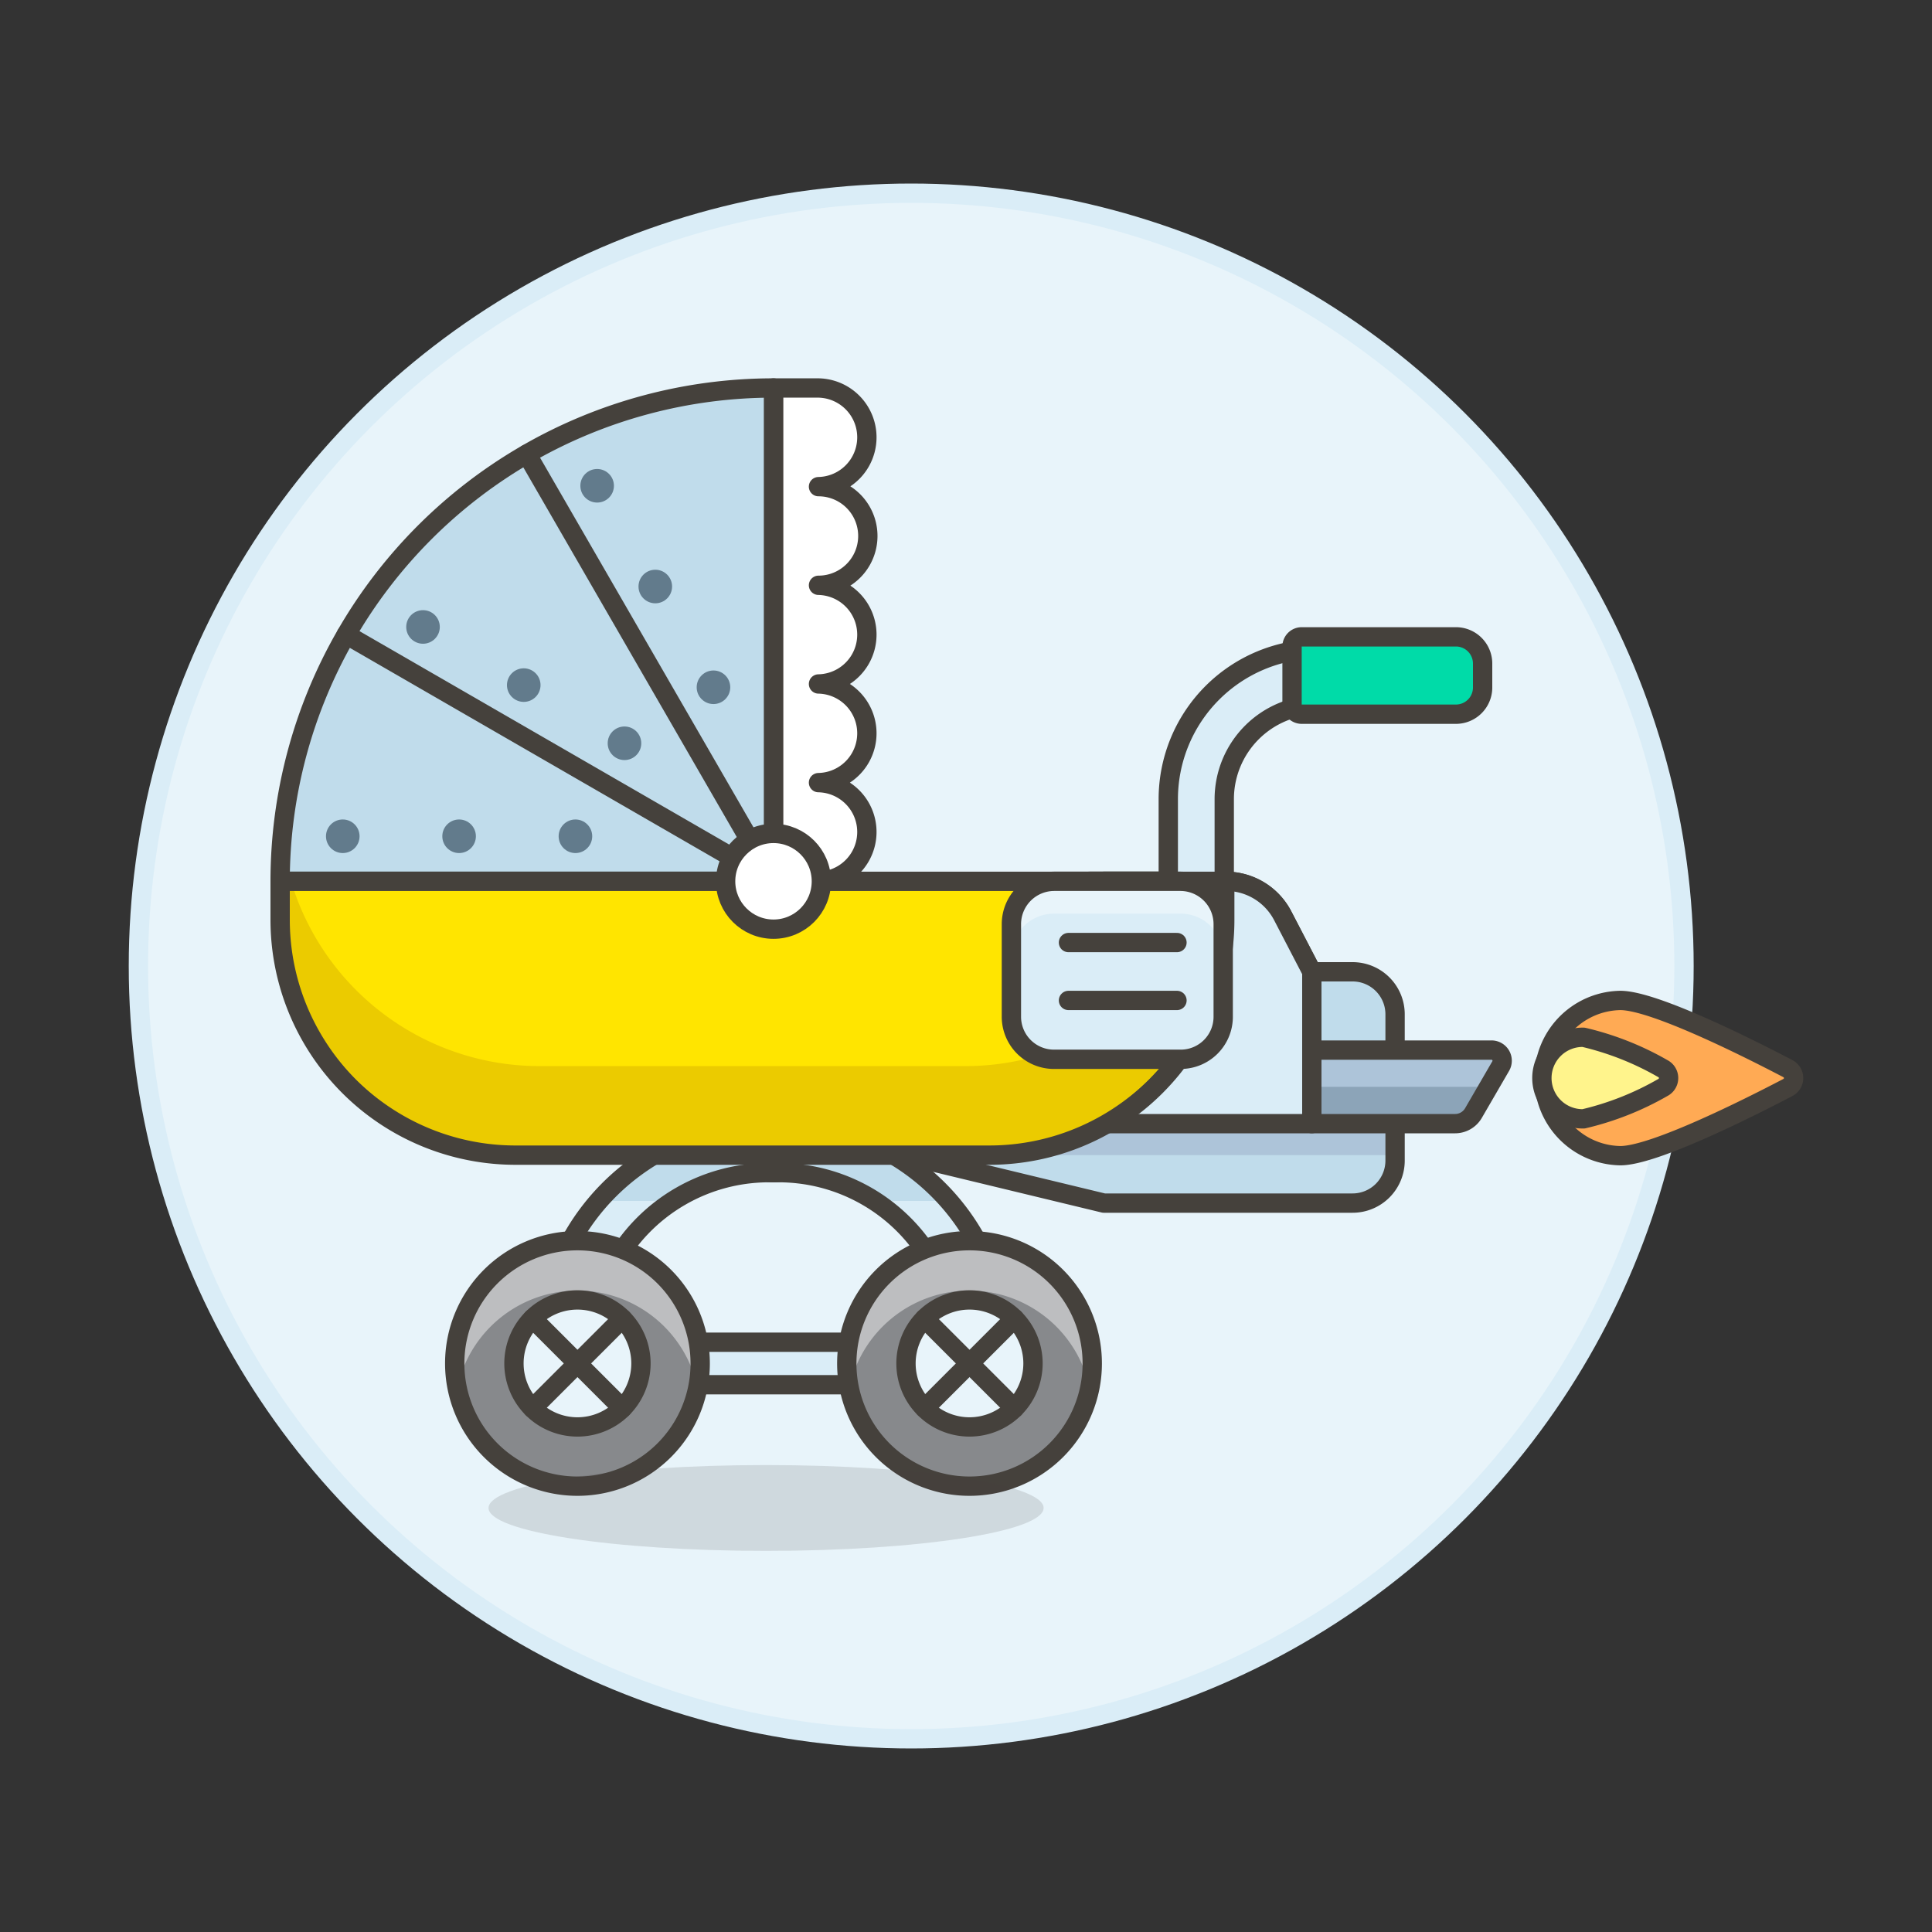 <svg xmlns="http://www.w3.org/2000/svg" viewBox="0 0 100 100"><rect x="0" y="0" width="100" height="100" fill="#333333" stroke="none"/><g class="nc-icon-wrapper"><defs/><circle class="a" cx="47.164" cy="50" r="40" fill="#e8f4fa" stroke="#daedf7" stroke-miterlimit="10"/><path class="b" d="M42.366 45.616a2.554 2.554 0 0 0 0-5.107 2.554 2.554 0 0 0 0-5.107 2.554 2.554 0 0 0 0-5.107 2.553 2.553 0 0 0 0-5.106 2.554 2.554 0 0 0 0-5.107h-2.33v25.534z" fill="#fff" stroke="#45413c" stroke-linecap="round" stroke-linejoin="round"/><path class="c" d="M40.036 20.082A25.534 25.534 0 0 0 14.5 45.616h25.536z" stroke="#45413c" stroke-linecap="round" stroke-linejoin="round" fill="#c0dceb"/><path class="d" d="M17.922 32.849l22.114 12.767" stroke="#45413c" stroke-linecap="round" stroke-linejoin="round" fill="none"/><path class="d" d="M27.268 23.503l12.768 22.113" stroke="#45413c" stroke-linecap="round" stroke-linejoin="round" fill="none"/><circle class="e" cx="17.742" cy="43.285" r=".869" style="" fill="#627b8c"/><circle class="e" cx="23.763" cy="43.285" r=".869" style="" fill="#627b8c"/><circle class="e" cx="29.784" cy="43.285" r=".869" style="" fill="#627b8c"/><circle class="e" cx="21.895" cy="32.451" r=".869" style="" fill="#627b8c"/><circle class="e" cx="27.109" cy="35.461" r=".869" style="" fill="#627b8c"/><circle class="e" cx="32.323" cy="38.472" r=".869" style="" fill="#627b8c"/><circle class="e" cx="30.908" cy="25.144" r=".869" style="" fill="#627b8c"/><circle class="e" cx="33.918" cy="30.358" r=".869" style="" fill="#627b8c"/><circle class="e" cx="36.929" cy="35.573" r=".869" style="" fill="#627b8c"/><path class="f" d="M43.83 71.673h-7.588a1.1 1.1 0 1 1 0-2.2h7.588a1.1 1.1 0 0 1 0 2.2z" stroke="#45413c" stroke-linecap="round" stroke-linejoin="round" fill="#daedf7"/><path class="g" d="M30.631 66.16a1.255 1.255 0 0 1-.644-.176 1.272 1.272 0 0 1-.449-1.74A11.691 11.691 0 0 1 40.05 58.16a1.27 1.27 0 1 1 0 2.54 9.153 9.153 0 0 0-8.324 4.836 1.271 1.271 0 0 1-1.095.624z" style="" fill="#daedf7"/><path class="h" d="M40.05 58.16a11.523 11.523 0 0 0-9.018 4h3.808a9.288 9.288 0 0 1 5.21-1.46 1.27 1.27 0 1 0 0-2.54z" style="" fill="#c0dceb"/><path class="d" d="M30.631 66.16a1.255 1.255 0 0 1-.644-.176 1.272 1.272 0 0 1-.449-1.74A11.691 11.691 0 0 1 40.05 58.16a1.27 1.27 0 1 1 0 2.54 9.153 9.153 0 0 0-8.324 4.836 1.271 1.271 0 0 1-1.095.624z" stroke="#45413c" stroke-linecap="round" stroke-linejoin="round" fill="none"/><path class="g" d="M49.47 66.16a1.255 1.255 0 0 0 .644-.176 1.272 1.272 0 0 0 .449-1.74A11.692 11.692 0 0 0 40.05 58.16a1.27 1.27 0 1 0 0 2.54 9.154 9.154 0 0 1 8.325 4.836 1.271 1.271 0 0 0 1.095.624z" style="" fill="#daedf7"/><path class="h" d="M40.05 58.16a11.523 11.523 0 0 1 9.019 4h-3.808a9.289 9.289 0 0 0-5.211-1.46 1.27 1.27 0 1 1 0-2.54z" style="" fill="#c0dceb"/><path class="d" d="M49.47 66.16a1.255 1.255 0 0 0 .644-.176 1.272 1.272 0 0 0 .449-1.74A11.692 11.692 0 0 0 40.05 58.16a1.27 1.27 0 1 0 0 2.54 9.154 9.154 0 0 1 8.325 4.836 1.271 1.271 0 0 0 1.095.624z" stroke="#45413c" stroke-linecap="round" stroke-linejoin="round" fill="none"/><path class="h" d="M70.009 62.272H57.133L46.854 59.79l10.279-14.174h6.325a3.309 3.309 0 0 1 2.935 1.784l1.507 2.9h2.109a2.2 2.2 0 0 1 2.2 2.2v7.56a2.2 2.2 0 0 1-2.2 2.212z" style="" fill="#c0dceb"/><path class="i" d="M46.854 59.79h25.36v-1.63H48.036l-1.182 1.63z" style="" fill="#adc4d9"/><path class="j" d="M92.54 56.289a.551.551 0 0 0 0-.977c-2.047-1.071-6.935-3.529-8.671-3.529a4.018 4.018 0 0 0 0 8.035c1.736 0 6.625-2.459 8.671-3.529z" stroke="#45413c" stroke-linecap="round" stroke-linejoin="round" fill="#ffaa54"/><path class="k" d="M86.065 56.291a.551.551 0 0 0 0-.982 15.175 15.175 0 0 0-4.1-1.619 2.111 2.111 0 1 0 0 4.221 15.153 15.153 0 0 0 4.1-1.62z" stroke="#45413c" stroke-linecap="round" stroke-linejoin="round" fill="#fff48c"/><path class="d" d="M70.009 62.272H57.133L46.854 59.79l10.279-14.174h6.325a3.309 3.309 0 0 1 2.935 1.784l1.507 2.9h2.109a2.2 2.2 0 0 1 2.2 2.2v7.56a2.2 2.2 0 0 1-2.2 2.212z" stroke="#45413c" stroke-linecap="round" stroke-linejoin="round" fill="none"/><path class="f" d="M67.9 58.16H56.38V45.616h7.078a3.309 3.309 0 0 1 2.935 1.784l1.507 2.9z" stroke="#45413c" stroke-linecap="round" stroke-linejoin="round" fill="#daedf7"/><path class="l" d="M76.267 57.61a1.1 1.1 0 0 1-.954.55H67.9v-3.808h9.3a.551.551 0 0 1 .477.828z" style="" fill="#8ca4b8"/><path class="i" d="M77.675 55.18a.552.552 0 0 0-.477-.828H67.9v1.9h9.151z" style="" fill="#adc4d9"/><path class="d" d="M76.267 57.61a1.1 1.1 0 0 1-.954.55H67.9v-3.808h9.3a.551.551 0 0 1 .477.828z" stroke="#45413c" stroke-linecap="round" stroke-linejoin="round" fill="none"/><path class="f" d="M61.918 49.2a1.448 1.448 0 0 1-1.448-1.448v-6.395a7.783 7.783 0 0 1 7.774-7.775h3.2a1.449 1.449 0 0 1 0 2.9h-3.2a4.883 4.883 0 0 0-4.877 4.878v4.259c0 .797-.648 3.581-1.449 3.581z" stroke="#45413c" stroke-linecap="round" stroke-linejoin="round" fill="#daedf7"/><path class="m" d="M67.376 36.967h7.982a1.382 1.382 0 0 0 1.382-1.382v-1.24a1.382 1.382 0 0 0-1.382-1.382h-7.982a.5.5 0 0 0-.5.5v3a.5.5 0 0 0 .5.504z" stroke="#45413c" stroke-linecap="round" stroke-linejoin="round" fill="#00dba8"/><path class="n" d="M51.211 59.79H26.682A12.181 12.181 0 0 1 14.5 47.609v-1.993h48.893v1.993A12.182 12.182 0 0 1 51.211 59.79z" style="" fill="#ffe500"/><path class="o" d="M49.963 55.182H27.931a13.436 13.436 0 0 1-12.865-9.566H14.5v.744a13.43 13.43 0 0 0 13.43 13.43h22.033a13.43 13.43 0 0 0 13.43-13.43v-.744h-.565a13.438 13.438 0 0 1-12.865 9.566z" style="" fill="#ebcb00"/><path class="d" d="M51.211 59.79H26.682A12.181 12.181 0 0 1 14.5 47.609v-1.993h48.893v1.993A12.182 12.182 0 0 1 51.211 59.79z" stroke="#45413c" stroke-linecap="round" stroke-linejoin="round" fill="none"/><path class="p" d="M29.889 64.218a6.353 6.353 0 1 0 6.353 6.353 6.353 6.353 0 0 0-6.353-6.353zm0 9.64a3.287 3.287 0 1 1 3.287-3.287 3.287 3.287 0 0 1-3.287 3.287z" style="" fill="#87898c"/><path class="q" d="M29.889 66.8a6.355 6.355 0 0 1 6.222 5.062 6.353 6.353 0 1 0-12.443 0 6.354 6.354 0 0 1 6.221-5.062z" style="" fill="#bdbec0"/><path class="d" d="M29.889 64.218a6.353 6.353 0 1 0 6.353 6.353 6.353 6.353 0 0 0-6.353-6.353zm0 9.64a3.287 3.287 0 1 1 3.287-3.287 3.287 3.287 0 0 1-3.287 3.287z" stroke="#45413c" stroke-linecap="round" stroke-linejoin="round" fill="none"/><path class="p" d="M50.182 64.218a6.353 6.353 0 1 0 6.353 6.353 6.354 6.354 0 0 0-6.353-6.353zm0 9.64a3.287 3.287 0 1 1 3.286-3.287 3.287 3.287 0 0 1-3.286 3.287z" style="" fill="#87898c"/><path class="q" d="M50.182 66.8a6.353 6.353 0 0 1 6.218 5.061 6.353 6.353 0 1 0-12.442 0 6.354 6.354 0 0 1 6.224-5.061z" style="" fill="#bdbec0"/><path class="d" d="M50.182 64.218a6.353 6.353 0 1 0 6.353 6.353 6.354 6.354 0 0 0-6.353-6.353zm0 9.64a3.287 3.287 0 1 1 3.286-3.287 3.287 3.287 0 0 1-3.286 3.287z" stroke="#45413c" stroke-linecap="round" stroke-linejoin="round" fill="none"/><path class="d" d="M27.565 68.247l4.648 4.648" stroke="#45413c" stroke-linecap="round" stroke-linejoin="round" fill="none"/><path class="d" d="M32.213 68.247l-4.648 4.648" stroke="#45413c" stroke-linecap="round" stroke-linejoin="round" fill="none"/><path class="d" d="M47.858 68.247l4.648 4.648" stroke="#45413c" stroke-linecap="round" stroke-linejoin="round" fill="none"/><path class="d" d="M52.506 68.247l-4.648 4.648" stroke="#45413c" stroke-linecap="round" stroke-linejoin="round" fill="none"/><ellipse class="r" cx="39.652" cy="78.052" rx="14.365" ry="2.221" fill="#45413c" opacity="0.15"/><path class="g" d="M54.551 54.829h6.562a2.2 2.2 0 0 0 2.2-2.2V47.83a2.219 2.219 0 0 0-2.2-2.214h-6.562a2.22 2.22 0 0 0-2.205 2.214v4.794a2.205 2.205 0 0 0 2.205 2.205z" style="" fill="#daedf7"/><path class="s" d="M61.109 45.616h-6.562a2.219 2.219 0 0 0-2.2 2.214v1.661a2.205 2.205 0 0 1 2.205-2.2h6.562a2.2 2.2 0 0 1 2.2 2.2V47.83a2.22 2.22 0 0 0-2.205-2.214z" style="" fill="#e8f4fa"/><path class="d" d="M54.551 54.829h6.562a2.2 2.2 0 0 0 2.2-2.2V47.83a2.219 2.219 0 0 0-2.206-2.214H54.55a2.219 2.219 0 0 0-2.2 2.214v4.794a2.205 2.205 0 0 0 2.201 2.205z" stroke="#45413c" stroke-linecap="round" stroke-linejoin="round" fill="none"/><path class="d" d="M55.304 48.786h5.616" stroke="#45413c" stroke-linecap="round" stroke-linejoin="round" fill="none"/><path class="d" d="M55.304 51.783h5.616" stroke="#45413c" stroke-linecap="round" stroke-linejoin="round" fill="none"/><circle class="b" cx="40.036" cy="45.616" r="2.478" fill="#fff" stroke="#45413c" stroke-linecap="round" stroke-linejoin="round"/></g></svg>